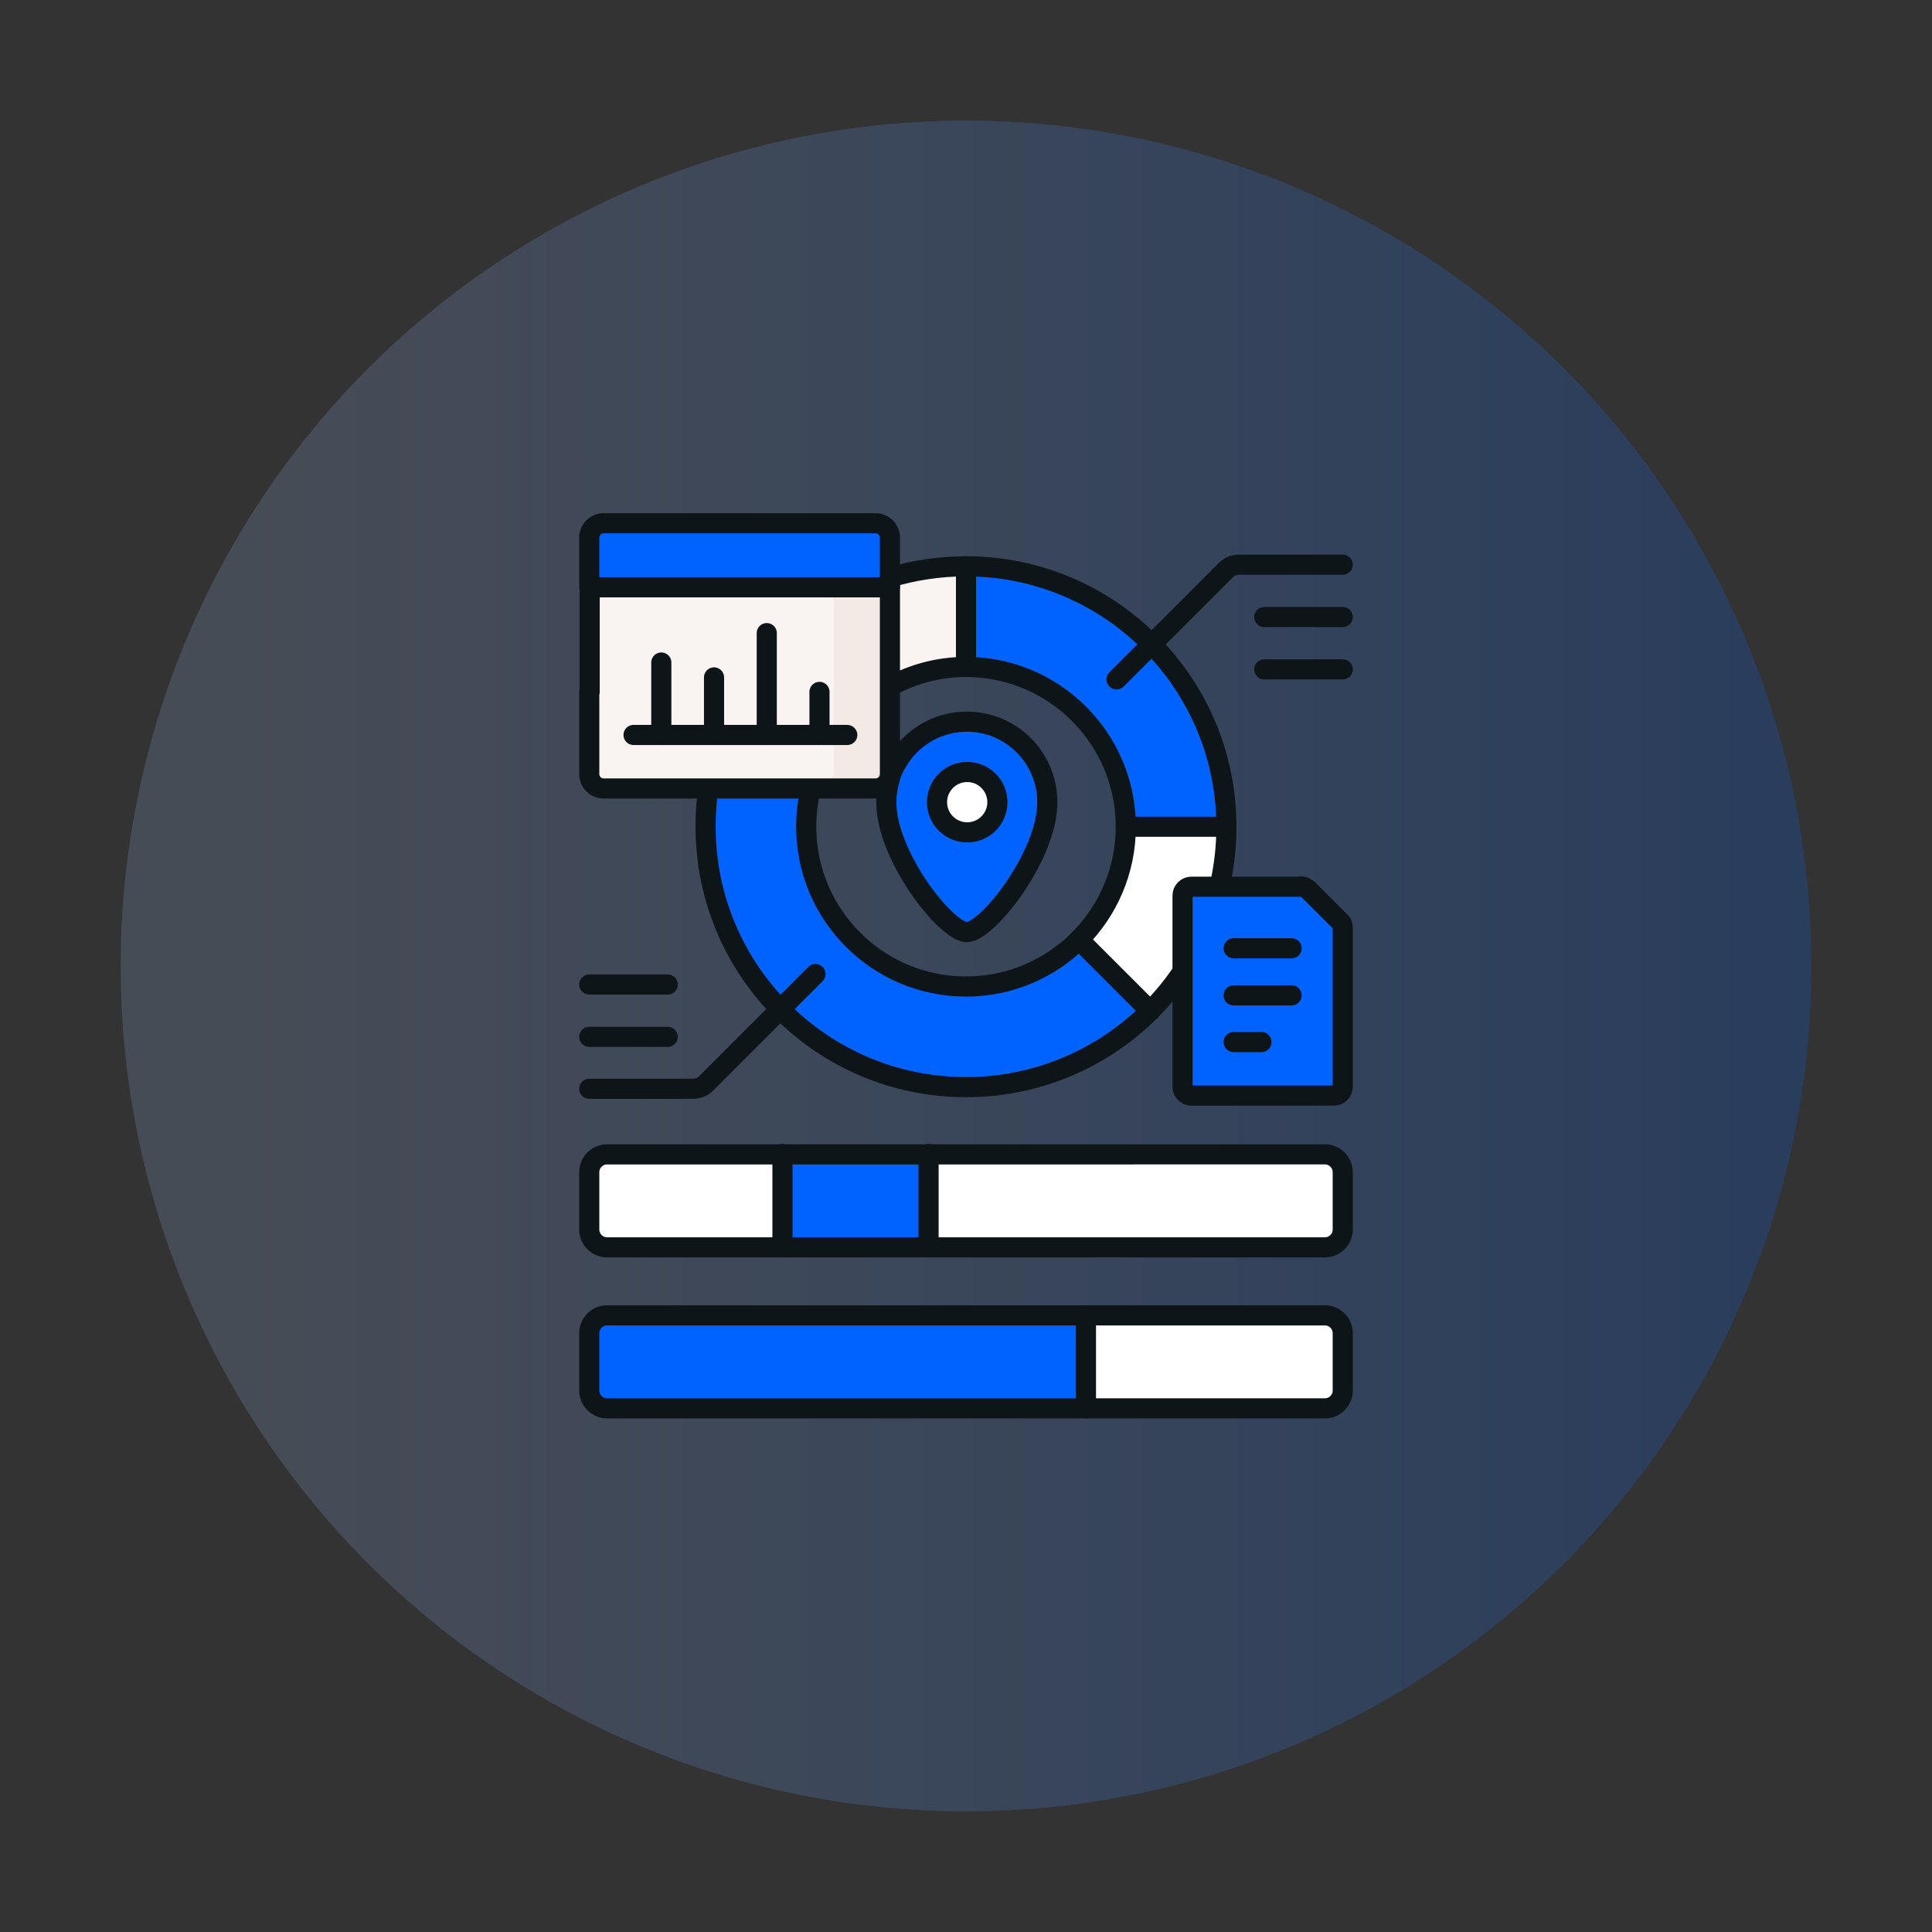 <?xml version="1.0" encoding="UTF-8"?>
<svg id="Layer_1" data-name="Layer 1" xmlns="http://www.w3.org/2000/svg" xmlns:xlink="http://www.w3.org/1999/xlink" viewBox="0 0 48 48">
  <rect x="0" y="0" width="48" height="48" fill="#333333" stroke="none"/>
  <defs>
    <style>
      .cls-1 {
        fill: none;
      }

      .cls-1, .cls-2 {
        stroke: #0e1518;
        stroke-linecap: round;
        stroke-linejoin: round;
        stroke-width: .5px;
      }

      .cls-3 {
        fill: #f9f3f1;
      }

      .cls-3, .cls-4, .cls-5, .cls-6, .cls-7 {
        stroke-width: 0px;
      }

      .cls-4 {
        fill: url(#linear-gradient);
      }

      .cls-5 {
        fill: #0062ff;
      }

      .cls-6 {
        fill: #f3eae6;
      }

      .cls-8 {
        opacity: .2;
      }

      .cls-7, .cls-2 {
        fill: #fff;
      }
    </style>
    <linearGradient id="linear-gradient" x1="3" y1="24" x2="45" y2="24" gradientUnits="userSpaceOnUse">
      <stop offset=".05" stop-color="#a2c1f7" stop-opacity=".5"/>
      <stop offset="1" stop-color="#0062ff"/>
    </linearGradient>
  </defs>
  <g class="cls-8">
    <circle class="cls-4" cx="24" cy="24" r="21"/>
    <circle class="cls-4" cx="24" cy="24" r="21"/>
    <circle class="cls-4" cx="24" cy="24" r="21"/>
  </g>
  <g>
    <path class="cls-5" d="M24,14.07c-.68,0-1.33.1-1.95.3v2.71c.58-.32,1.24-.51,1.95-.51,2.19,0,3.97,1.78,3.97,3.97s-1.78,3.97-3.97,3.97-3.97-1.78-3.97-3.97c0-.35.05-.69.13-1.01h-2.55c-.05.33-.08.67-.08,1.01,0,3.57,2.9,6.47,6.47,6.47s6.47-2.9,6.47-6.47-2.9-6.47-6.47-6.47Z"/>
    <path class="cls-3" d="M22.56,14.23l1.1-.2s.29.02.31.75,0,1.31,0,1.31c0,0-.03.66-.78.73s-.92.06-.92.06l-.09-1.89s-.18-.66.38-.76Z"/>
    <g>
      <path class="cls-5" d="M25.97,19.93c0,1.35-1.5,3.23-2,3.23s-2-1.88-2-3.23c0-1.11.9-2,2-2s2,.9,2,2Z"/>
      <path class="cls-1" d="M22.46,18.68c.37-.46.93-.75,1.56-.75,1.11,0,2,.9,2,2,0,1.35-1.5,3.23-2,3.23s-2-1.88-2-3.23c0-.22.04-.43.1-.63.07-.28.34-.62.34-.62Z"/>
    </g>
    <circle class="cls-2" cx="24.03" cy="19.93" r=".75"/>
    <path class="cls-7" d="M27.97,20.54c0,1.1-.44,2.09-1.16,2.81l1.77,1.77c1.17-1.17,1.9-2.79,1.9-4.58h-2.5Z"/>
    <line class="cls-1" x1="27.97" y1="20.54" x2="30.47" y2="20.54"/>
    <line class="cls-1" x1="26.81" y1="23.35" x2="28.58" y2="25.12"/>
    <line class="cls-1" x1="24" y1="14.07" x2="24" y2="16.57"/>
    <path class="cls-1" d="M30.3,22.03c.11-.48.17-.98.17-1.49,0-3.57-2.9-6.47-6.47-6.47-.66,0-1.3.1-1.9.28M17.6,19.58c-.05.31-.07.64-.07.96,0,3.57,2.9,6.47,6.47,6.47,2.24,0,4.22-1.14,5.38-2.87M22.1,17.06c.57-.31,1.21-.49,1.9-.49,2.19,0,3.97,1.78,3.97,3.97s-1.78,3.97-3.97,3.97-3.97-1.78-3.97-3.97c0-.33.04-.66.12-.96"/>
    <g>
      <g>
        <path class="cls-1" d="M27.74,16.88l2.72-2.72c.08-.08.2-.13.31-.13h2.59"/>
        <line class="cls-1" x1="31.41" y1="15.33" x2="33.36" y2="15.33"/>
        <line class="cls-1" x1="31.41" y1="16.63" x2="33.36" y2="16.63"/>
      </g>
      <g>
        <path class="cls-1" d="M20.26,24.2l-2.72,2.72c-.08.08-.2.13-.31.13h-2.59"/>
        <line class="cls-1" x1="16.59" y1="25.76" x2="14.64" y2="25.76"/>
        <line class="cls-1" x1="16.59" y1="24.46" x2="14.64" y2="24.46"/>
      </g>
    </g>
    <g>
      <g>
        <path class="cls-7" d="M19.49,28.67h-4.41c-.24,0-.44.2-.44.44v1.43c0,.24.2.44.44.44h4.41v-2.32Z"/>
        <rect class="cls-5" x="19.44" y="28.67" width="3.67" height="2.32"/>
        <line class="cls-1" x1="19.44" y1="28.67" x2="19.44" y2="30.99"/>
        <path class="cls-7" d="M33.36,30.55v-1.43c0-.24-.2-.44-.44-.44h-9.85v2.32h9.85c.24,0,.44-.2.44-.44Z"/>
        <line class="cls-1" x1="23.07" y1="28.67" x2="23.07" y2="30.99"/>
        <path class="cls-1" d="M17.45,30.99h15.47c.24,0,.44-.2.44-.44v-1.43c0-.24-.2-.44-.44-.44H15.08c-.24,0-.44.2-.44.44v1.43c0,.24.2.44.44.44h2.37Z"/>
      </g>
      <g>
        <path class="cls-5" d="M27.03,32.68h-11.95c-.24,0-.44.2-.44.44v1.43c0,.24.2.44.44.44h11.95v-2.32Z"/>
        <path class="cls-7" d="M32.92,32.68h-5.94v2.32h5.94c.24,0,.44-.2.44-.44v-1.43c0-.24-.2-.44-.44-.44Z"/>
        <line class="cls-1" x1="26.98" y1="32.68" x2="26.98" y2="34.99"/>
        <path class="cls-1" d="M29.18,32.68h-14.1c-.24,0-.44.2-.44.44v1.43c0,.24.2.44.44.44h17.84c.24,0,.44-.2.44-.44v-1.43c0-.24-.2-.44-.44-.44h-3.75Z"/>
      </g>
    </g>
    <g>
      <path class="cls-3" d="M14.64,14.55v4.67c0,.2.16.36.36.36h6.75c.2,0,.36-.16.36-.36v-4.67h-7.46Z"/>
      <path class="cls-6" d="M20.71,14.55v4.67c0,.2-.16.36-.36.36h1.39c.2,0,.36-.16.36-.36v-4.67h-1.39Z"/>
      <path class="cls-1" d="M14.64,17.19v2.04c0,.2.16.36.36.36h6.75c.2,0,.36-.16.36-.36v-4.64h-7.46v2.6Z"/>
      <path class="cls-5" d="M22.1,14.59h-7.46v-1.23c0-.2.16-.36.36-.36h6.75c.2,0,.36.16.36.36v1.23h0Z"/>
      <path class="cls-1" d="M22.1,14.59h-7.46v-1.23c0-.2.16-.36.36-.36h6.75c.2,0,.36.16.36.36v1.23h0Z"/>
      <line class="cls-1" x1="15.74" y1="18.26" x2="21.05" y2="18.26"/>
      <g>
        <line class="cls-1" x1="16.43" y1="16.46" x2="16.43" y2="18.26"/>
        <line class="cls-1" x1="17.74" y1="16.83" x2="17.74" y2="18.26"/>
        <line class="cls-1" x1="19.05" y1="15.73" x2="19.05" y2="18.26"/>
        <line class="cls-1" x1="20.36" y1="17.19" x2="20.36" y2="18.26"/>
      </g>
    </g>
    <g>
      <path class="cls-5" d="M32.34,22.03h-2.74c-.12,0-.22.1-.22.22v4.75c0,.12.1.22.22.22h3.54c.12,0,.22-.1.22-.22v-3.95c0-.06-.02-.12-.07-.16l-.8-.8s-.1-.07-.16-.07Z"/>
      <path class="cls-1" d="M32.34,22.03h-2.74c-.12,0-.22.1-.22.22v4.75c0,.12.1.22.22.22h3.54c.12,0,.22-.1.22-.22v-3.95c0-.06-.02-.12-.07-.16l-.8-.8s-.1-.07-.16-.07Z"/>
      <line class="cls-1" x1="30.65" y1="23.56" x2="32.09" y2="23.56"/>
      <line class="cls-1" x1="30.65" y1="24.73" x2="32.09" y2="24.73"/>
      <line class="cls-1" x1="30.65" y1="25.89" x2="31.34" y2="25.89"/>
    </g>
  </g>
</svg>